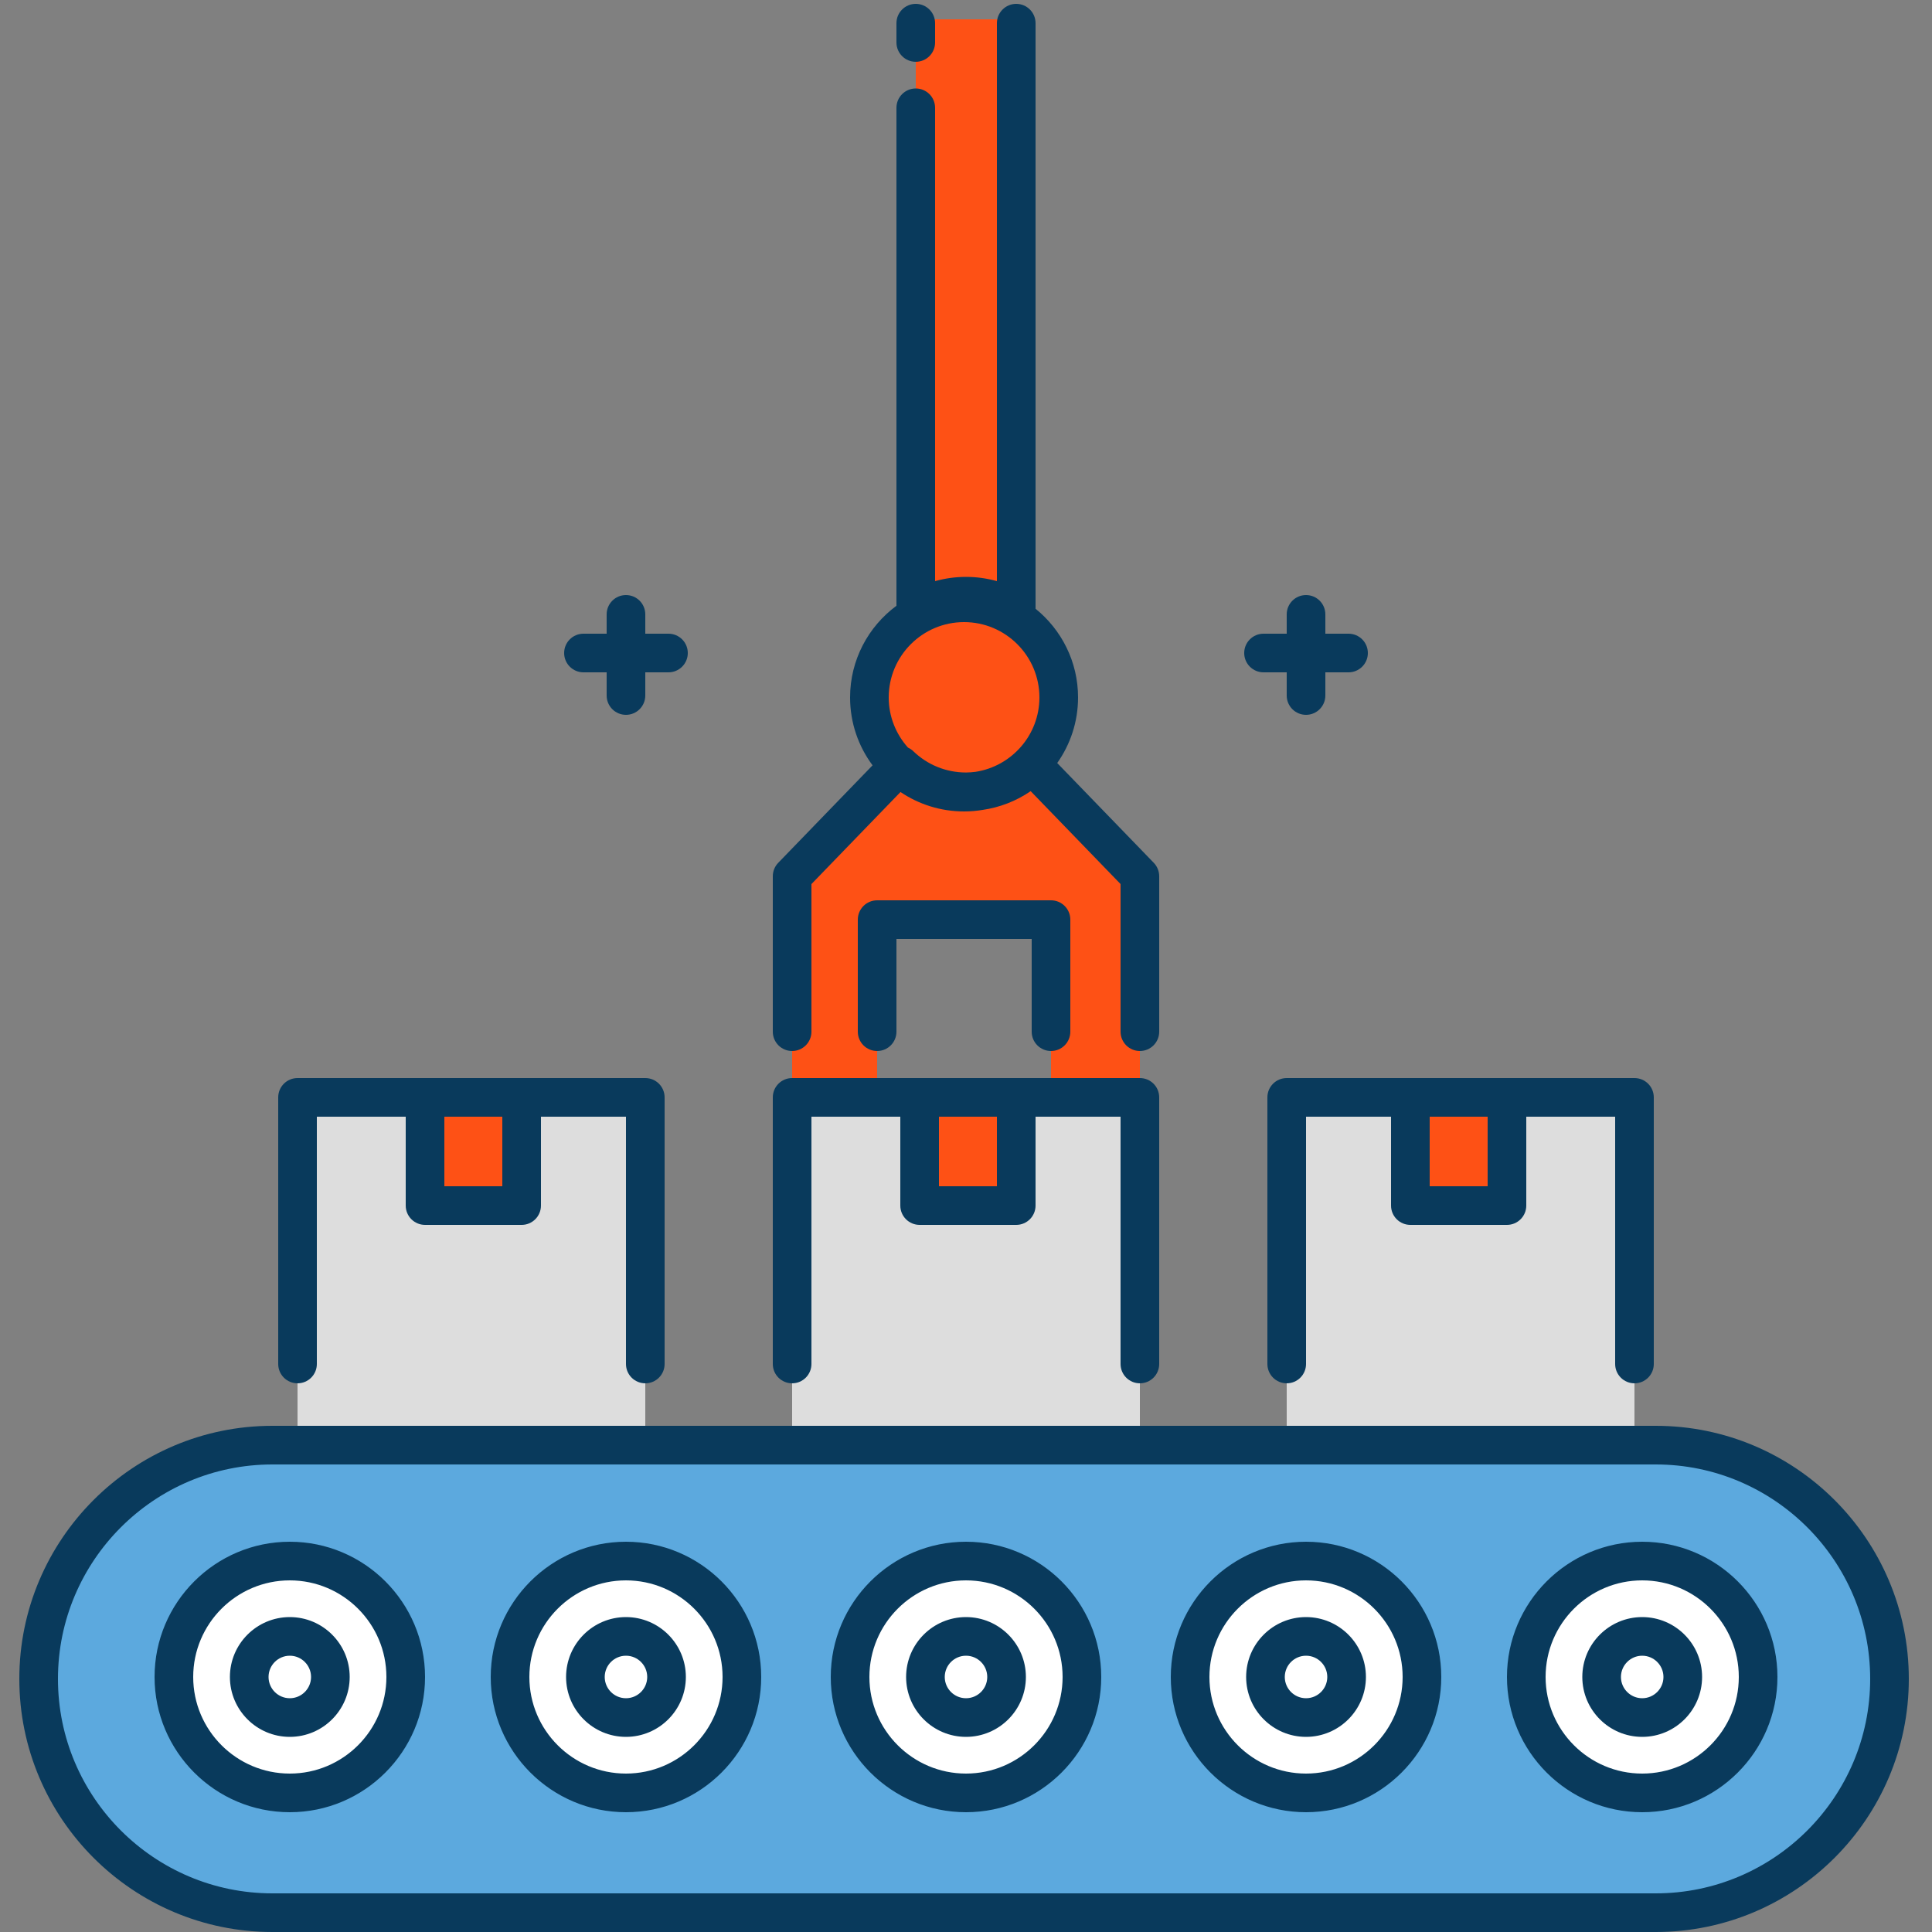 <?xml version="1.0" encoding="UTF-8" standalone="no"?>
<!DOCTYPE svg PUBLIC "-//W3C//DTD SVG 1.1//EN" "http://www.w3.org/Graphics/SVG/1.1/DTD/svg11.dtd">
<svg width="100%" height="100%" viewBox="0 0 500 500" version="1.1" xmlns="http://www.w3.org/2000/svg" xmlns:xlink="http://www.w3.org/1999/xlink" xml:space="preserve" xmlns:serif="http://www.serif.com/" style="fill-rule:evenodd;clip-rule:evenodd;stroke-linejoin:round;stroke-miterlimit:2;">
    <rect x="0" y="0" width="500" height="500" fill="#808080" stroke="none"/>
    <g>
        <g>
            <rect x="205" y="284" width="90" height="90" style="fill:rgb(221,221,221);"/>
        </g>
    </g>
    <g>
        <g>
            <rect x="333" y="284" width="90" height="90" style="fill:rgb(221,221,221);"/>
        </g>
    </g>
    <g>
        <g>
            <rect x="238" y="284" width="25" height="28" style="fill:rgb(254,81,21);"/>
        </g>
    </g>
    <g>
        <g>
            <rect x="365" y="284" width="25" height="28" style="fill:rgb(254,81,21);"/>
        </g>
    </g>
    <g>
        <g>
            <rect x="77" y="284" width="90" height="90" style="fill:rgb(221,221,221);"/>
        </g>
    </g>
    <g>
        <g>
            <rect x="110" y="284" width="25" height="28" style="fill:rgb(254,81,21);"/>
        </g>
    </g>
    <g>
        <g>
            <path d="M266.954,198.05C266.953,198.05 266.953,198.051 266.952,198.051C271.616,193.562 274.52,187.275 274.52,180.31C274.52,171.544 269.923,163.85 263,159.469L263,5L237,5L237,159.469C230.077,163.85 225.48,171.544 225.48,180.31C225.48,187.279 228.387,193.569 233.056,198.059C233.053,198.056 233.049,198.053 233.046,198.05L205,226.881L205,284L227,284L227,238L272,238L272,284L295,284L295,226.881C295,226.881 279.756,211.211 266.954,198.05Z" style="fill:rgb(254,81,21);fill-rule:nonzero;"/>
        </g>
    </g>
    <g>
        <g>
            <path d="M428.5,495L70.5,495C37.087,495 10,467.913 10,434.5C10,401.087 37.087,374 70.5,374L428.5,374C461.913,374 489,401.087 489,434.5C489,467.913 461.913,495 428.5,495Z" style="fill:rgb(92,169,222);fill-rule:nonzero;"/>
        </g>
    </g>
    <g>
        <g>
            <circle cx="75" cy="434" r="30" style="fill:white;"/>
        </g>
    </g>
    <g>
        <g>
            <circle cx="162" cy="434" r="30" style="fill:white;"/>
        </g>
    </g>
    <g>
        <g>
            <circle cx="250" cy="434" r="30" style="fill:white;"/>
        </g>
    </g>
    <g>
        <g>
            <circle cx="338" cy="434" r="30" style="fill:white;"/>
        </g>
    </g>
    <g>
        <g>
            <circle cx="425" cy="434" r="30" style="fill:white;"/>
        </g>
    </g>
    <path d="M232,10.992L232,6C232,3.238 234.239,1 237,1C239.761,1 242,3.238 242,6L242,10.992C242,13.754 239.761,15.992 237,15.992C234.239,15.992 232,13.754 232,10.992ZM200,267L200,226.771C200,225.473 200.504,224.227 201.407,223.294L225.817,198.067C222.165,193.156 220,187.077 220,180.5C220,170.78 224.727,162.146 232,156.77L232,27.897C232,25.135 234.239,22.897 237,22.897C239.761,22.897 242,25.135 242,27.897L242,150.403C247.173,148.932 252.827,148.932 258,150.403L258,6C258,3.238 260.239,1 263,1C265.761,1 268,3.238 268,6L268,157.545C274.702,162.957 279,171.234 279,180.5C279,186.815 276.999,192.668 273.607,197.472L298.594,223.294C299.496,224.226 300.001,225.473 300.001,226.771L300.001,267C300.001,269.762 297.762,272 295.001,272C292.24,272 290.001,269.762 290.001,267L290.001,228.794L266.735,204.75C263.001,207.313 258.745,208.967 254.257,209.611C252.708,209.863 251.12,210 249.501,210C243.414,210 237.752,208.146 233.049,204.975L210,228.794L210,267C210,269.762 207.761,272 205,272C202.239,272 200,269.762 200,267ZM230,180.5C230,185.485 231.896,190.024 234.985,193.477C235.475,193.709 235.938,194.004 236.335,194.388C240.023,197.956 244.876,199.922 250,199.922C250.856,199.922 251.699,199.847 252.536,199.739C261.848,198.273 269,190.217 269,180.5C269,169.748 260.252,161 249.5,161C238.748,161 230,169.748 230,180.5ZM272,272C274.761,272 277,269.762 277,267L277,238C277,235.238 274.761,233 272,233L227,233C224.239,233 222,235.238 222,238L222,267C222,269.762 224.239,272 227,272C229.761,272 232,269.762 232,267L232,243L267,243L267,267C267,269.762 269.239,272 272,272ZM72,353L72,284C72,281.238 74.239,279 77,279L167,279C169.761,279 172,281.238 172,284L172,353C172,355.762 169.761,358 167,358C164.239,358 162,355.762 162,353L162,289L140,289L140,312C140,314.762 137.761,317 135,317L110,317C107.239,317 105,314.762 105,312L105,289L82,289L82,353C82,355.762 79.761,358 77,358C74.239,358 72,355.762 72,353ZM115,289L115,307L130,307L130,289L115,289ZM200,353L200,284C200,281.238 202.239,279 205,279L295,279C297.761,279 300,281.238 300,284L300,353C300,355.762 297.761,358 295,358C292.239,358 290,355.762 290,353L290,289L268,289L268,312C268,314.762 265.761,317 263,317L238,317C235.239,317 233,314.762 233,312L233,289L210,289L210,353C210,355.762 207.761,358 205,358C202.239,358 200,355.762 200,353ZM243,289L243,307L258,307L258,289L243,289ZM333,279L423,279C425.761,279 428,281.238 428,284L428,353C428,355.762 425.761,358 423,358C420.239,358 418,355.762 418,353L418,289L395,289L395,312C395,314.762 392.761,317 390,317L365,317C362.239,317 360,314.762 360,312L360,289L338,289L338,353C338,355.762 335.761,358 333,358C330.239,358 328,355.762 328,353L328,284C328,281.238 330.239,279 333,279ZM370,289L370,307L385,307L385,289L370,289ZM494,434.5C494,470.617 464.617,500 428.5,500L70.5,500C34.383,500 5,470.617 5,434.5C5,398.383 34.383,369 70.5,369L428.5,369C464.617,369 494,398.383 494,434.5ZM484,434.5C484,403.897 459.103,379 428.5,379L70.5,379C39.897,379 15,403.897 15,434.5C15,465.103 39.897,490 70.5,490L428.5,490C459.103,490 484,465.103 484,434.5ZM110,434C110,453.299 94.299,469 75,469C55.701,469 40,453.299 40,434C40,414.701 55.701,399 75,399C94.299,399 110,414.701 110,434ZM100,434C100,420.215 88.785,409 75,409C61.215,409 50,420.215 50,434C50,447.785 61.215,459 75,459C88.785,459 100,447.785 100,434ZM197,434C197,453.299 181.299,469 162,469C142.701,469 127,453.299 127,434C127,414.701 142.701,399 162,399C181.299,399 197,414.701 197,434ZM187,434C187,420.215 175.785,409 162,409C148.215,409 137,420.215 137,434C137,447.785 148.215,459 162,459C175.785,459 187,447.785 187,434ZM285,434C285,453.299 269.299,469 250,469C230.701,469 215,453.299 215,434C215,414.701 230.701,399 250,399C269.299,399 285,414.701 285,434ZM275,434C275,420.215 263.785,409 250,409C236.215,409 225,420.215 225,434C225,447.785 236.215,459 250,459C263.785,459 275,447.785 275,434ZM373,434C373,453.299 357.299,469 338,469C318.701,469 303,453.299 303,434C303,414.701 318.701,399 338,399C357.299,399 373,414.701 373,434ZM363,434C363,420.215 351.785,409 338,409C324.215,409 313,420.215 313,434C313,447.785 324.215,459 338,459C351.785,459 363,447.785 363,434ZM460,434C460,453.299 444.299,469 425,469C405.701,469 390,453.299 390,434C390,414.701 405.701,399 425,399C444.299,399 460,414.701 460,434ZM450,434C450,420.215 438.785,409 425,409C411.215,409 400,420.215 400,434C400,447.785 411.215,459 425,459C438.785,459 450,447.785 450,434ZM440.5,434C440.5,442.547 433.547,449.5 425,449.5C416.453,449.5 409.5,442.547 409.5,434C409.5,425.453 416.453,418.5 425,418.5C433.547,418.5 440.5,425.453 440.5,434ZM430.5,434C430.5,430.968 428.033,428.5 425,428.5C421.967,428.5 419.5,430.968 419.5,434C419.5,437.032 421.967,439.5 425,439.5C428.033,439.5 430.5,437.032 430.5,434ZM353.5,434C353.5,442.547 346.547,449.5 338,449.5C329.453,449.5 322.5,442.547 322.5,434C322.5,425.453 329.453,418.5 338,418.5C346.547,418.5 353.5,425.453 353.5,434ZM343.5,434C343.5,430.968 341.033,428.5 338,428.5C334.967,428.5 332.5,430.968 332.5,434C332.5,437.032 334.967,439.5 338,439.5C341.033,439.5 343.5,437.032 343.5,434ZM265.5,434C265.5,442.547 258.547,449.5 250,449.5C241.453,449.5 234.5,442.547 234.5,434C234.5,425.453 241.453,418.5 250,418.5C258.547,418.5 265.5,425.453 265.5,434ZM255.5,434C255.5,430.968 253.033,428.5 250,428.5C246.967,428.5 244.5,430.968 244.5,434C244.5,437.032 246.967,439.5 250,439.5C253.033,439.5 255.5,437.032 255.5,434ZM177.5,434C177.5,442.547 170.547,449.5 162,449.5C153.453,449.5 146.5,442.547 146.5,434C146.5,425.453 153.453,418.5 162,418.5C170.547,418.5 177.5,425.453 177.5,434ZM167.5,434C167.5,430.968 165.033,428.5 162,428.5C158.967,428.5 156.5,430.968 156.5,434C156.5,437.032 158.967,439.5 162,439.5C165.033,439.5 167.5,437.032 167.5,434ZM90.5,434C90.5,442.547 83.547,449.5 75,449.5C66.453,449.5 59.5,442.547 59.5,434C59.5,425.453 66.453,418.5 75,418.5C83.547,418.5 90.5,425.453 90.5,434ZM80.5,434C80.5,430.968 78.033,428.5 75,428.5C71.967,428.5 69.5,430.968 69.5,434C69.5,437.032 71.967,439.5 75,439.5C78.033,439.5 80.5,437.032 80.5,434ZM151,174L157,174L157,180C157,182.762 159.239,185 162,185C164.761,185 167,182.762 167,180L167,174L173,174C175.761,174 178,171.762 178,169C178,166.238 175.761,164 173,164L167,164L167,159C167,156.238 164.761,154 162,154C159.239,154 157,156.238 157,159L157,164L151,164C148.239,164 146,166.238 146,169C146,171.762 148.239,174 151,174ZM327,174L333,174L333,180C333,182.762 335.239,185 338,185C340.761,185 343,182.762 343,180L343,174L349,174C351.761,174 354,171.762 354,169C354,166.238 351.761,164 349,164L343,164L343,159C343,156.238 340.761,154 338,154C335.239,154 333,156.238 333,159L333,164L327,164C324.239,164 322,166.238 322,169C322,171.762 324.239,174 327,174Z" style="fill:rgb(9,58,92);fill-rule:nonzero;"/>
</svg>
